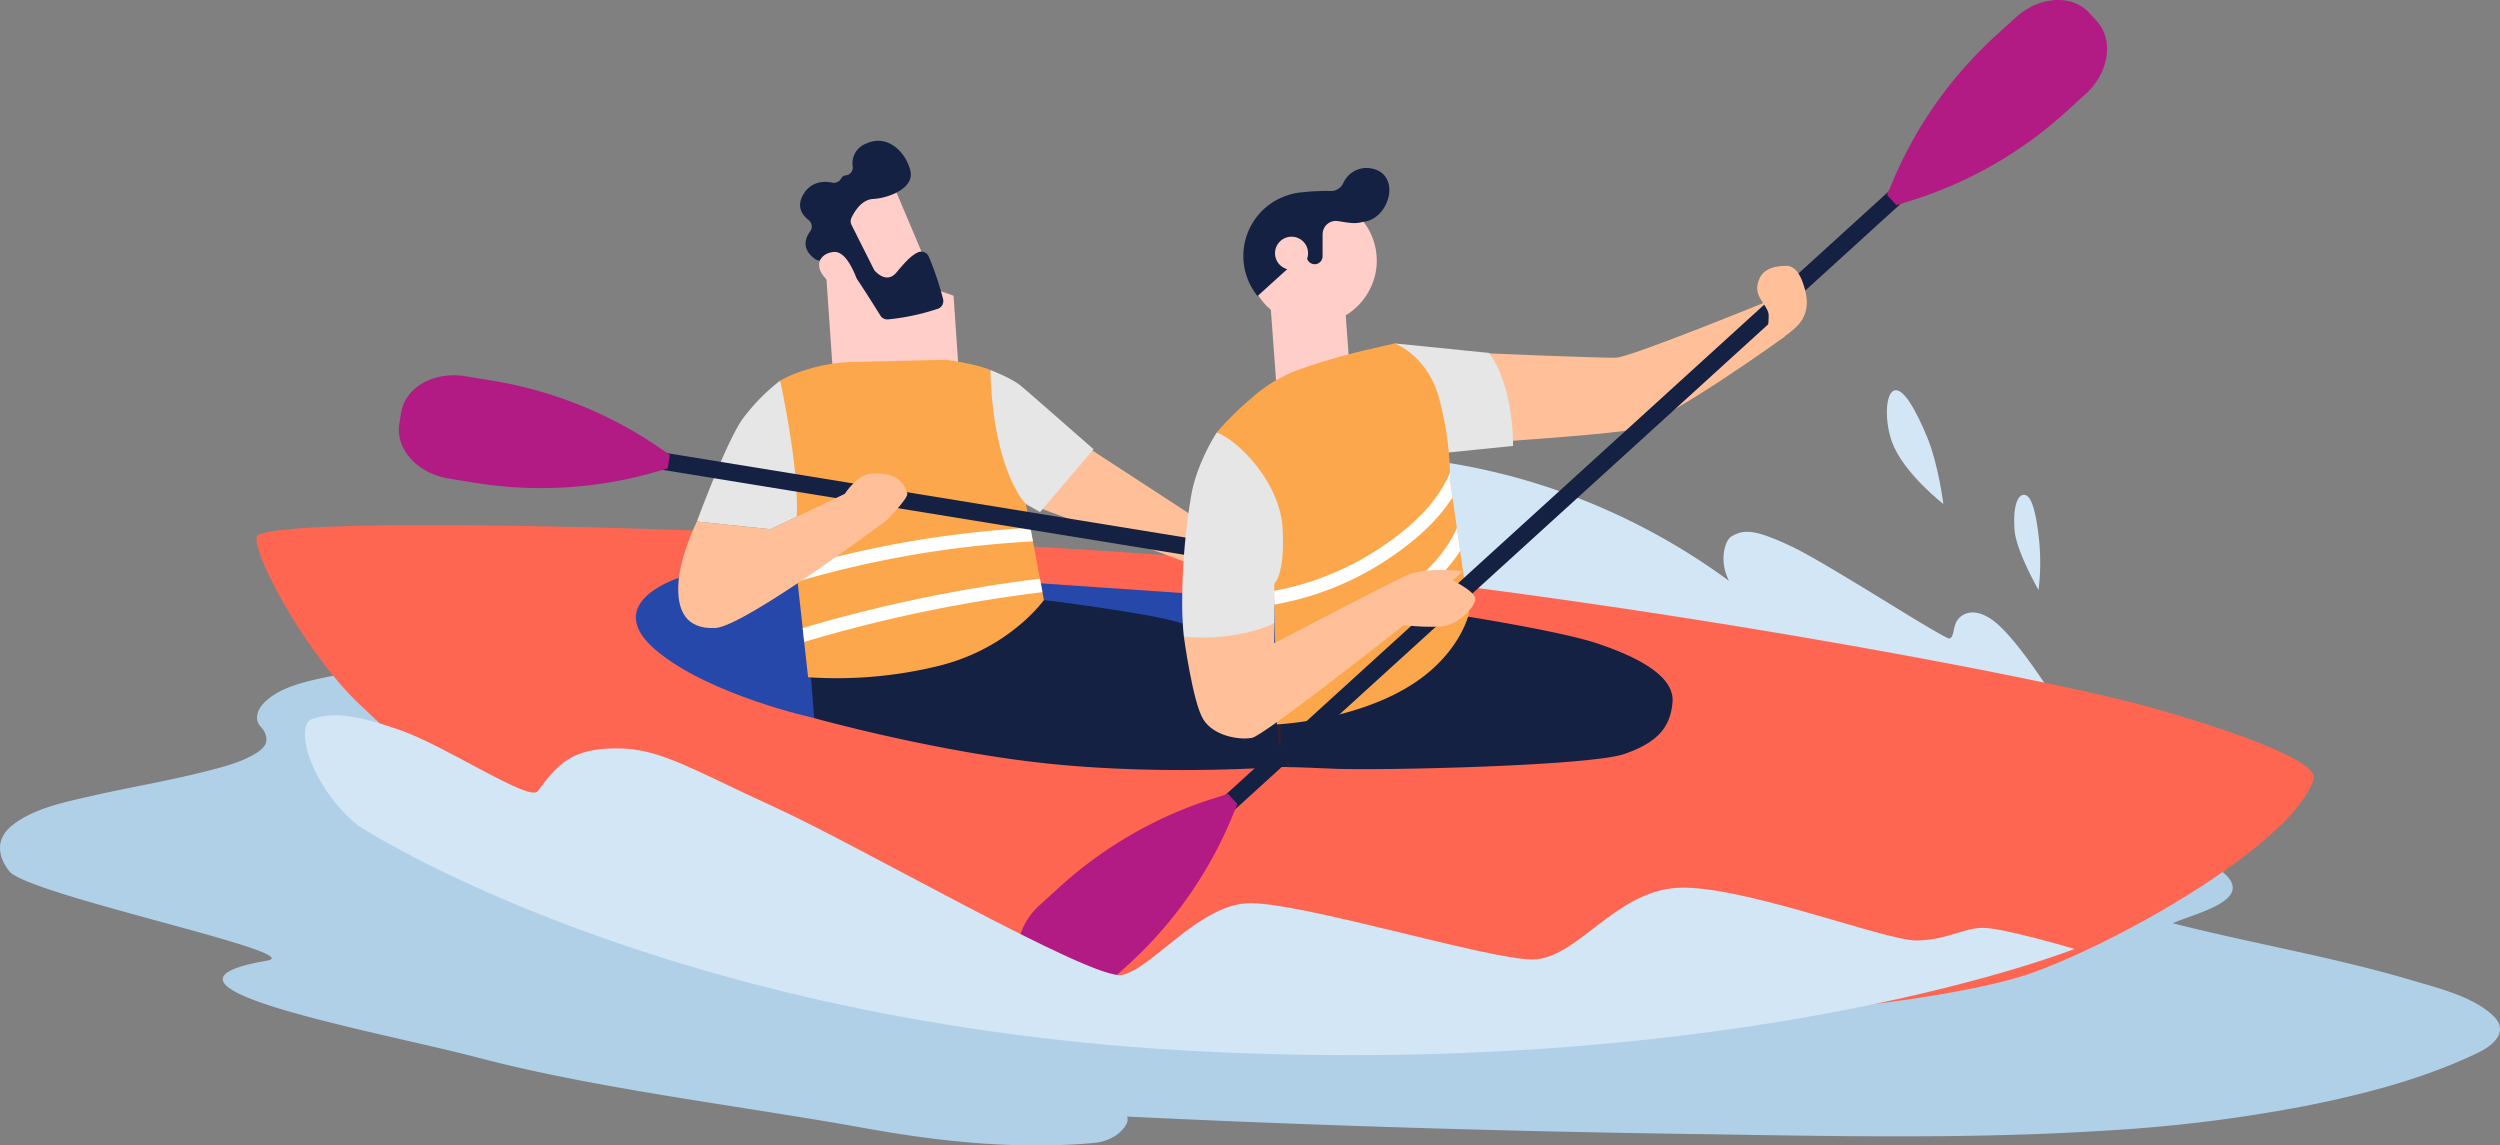 <svg id="Group_2179" data-name="Group 2179" xmlns="http://www.w3.org/2000/svg" xmlns:xlink="http://www.w3.org/1999/xlink" width="747.479" height="342.465" viewBox="0 0 747.479 342.465">
  <rect x="0" y="0" width="747.479" height="342.465" fill="#808080" stroke="none"/>
  <defs>
    <clipPath id="clip-path">
      <rect id="Rectangle_1473" data-name="Rectangle 1473" width="747.479" height="342.465" fill="none"/>
    </clipPath>
  </defs>
  <path id="Path_994" data-name="Path 994" d="M497.837,160.195l3.675,53.4,37.474-2.578-2.574-37.407Z" transform="translate(-251.314 -85.204)" fill="#ffcec8"/>
  <g id="Group_2178" data-name="Group 2178">
    <g id="Group_2177" data-name="Group 2177" clip-path="url(#clip-path)">
      <path id="Path_995" data-name="Path 995" d="M506,105.711c.3.331,11.768,27.723,11.768,27.723l-15.779,6.213L487.266,115.3s13.659-15.136,18.734-9.589" transform="translate(-239.376 -51.332)" fill="#ffcec8"/>
      <path id="Path_996" data-name="Path 996" d="M485.591,107.915l6.649,13.229a2.356,2.356,0,0,0,.378.55c.841.909,3.752,3.588,6.393.434,2.251-2.688,4.356-5.128,6.485-6.039a2.435,2.435,0,0,1,3.2,1.324,90.97,90.97,0,0,1,4.276,12.719,2.425,2.425,0,0,1-1.629,2.86,67.54,67.54,0,0,1-14.9,3.165,2.436,2.436,0,0,1-2.224-1.148c-2.088-3.362-7.981-12.76-10.053-15.157-1.925-2.227-5.821-1.733-7.588-1.365a2.449,2.449,0,0,1-1.921-.4c-1.675-1.188-4.54-4.049-1.406-8.295a2.439,2.439,0,0,0-.505-3.359c-1.863-1.436-3.808-4.013-1.49-7.779,2.347-3.812,6.034-3.894,8.505-3.4a2.53,2.53,0,0,0,2.757-1.274,1.61,1.61,0,0,1,1.327-.893,2.365,2.365,0,0,0,2.115-2.627,6.24,6.24,0,0,1,4.007-6.869c6.841-3.122,12.157,3.2,13.248,8.274s-6.517,8.042-11.183,8.282c-3.427.177-5.565,3.743-6.458,5.623a2.44,2.44,0,0,0,.023,2.147" transform="translate(-230.988 -40.656)" fill="#142143"/>
      <path id="Path_997" data-name="Path 997" d="M492.575,155.964s-2.694-7.935-6.457-7.9-6.985,3.54-2.663,8.075c5.376,5.641,9.121-.175,9.121-.175" transform="translate(-236.488 -72.739)" fill="#ffcec8"/>
      <path id="Path_998" data-name="Path 998" d="M768.216,158.617l2.31,31.335-22.136,1.631-1.618-21.948Z" transform="translate(-366.863 -77.923)" fill="#ffcec8"/>
      <path id="Path_999" data-name="Path 999" d="M771.813,137.115a19.319,19.319,0,0,1-32.287,11.617,17.517,17.517,0,0,1-2.085-2.312,19.038,19.038,0,0,1,3.521-26.81,19.308,19.308,0,0,1,5.792-3.036,18.493,18.493,0,0,1,3.468-.789l.046-.01a19.973,19.973,0,0,1,4.808,0c.408.049.813.116,1.217.195a19.089,19.089,0,0,1,15.518,21.143Z" transform="translate(-360.318 -56.805)" fill="#ffcec8"/>
      <path id="Path_1000" data-name="Path 1000" d="M769.069,98.873a7.6,7.6,0,0,0-6.681,1.883,8.02,8.02,0,0,0-1.819,2.564,4.026,4.026,0,0,1-3.686,2.292,62.953,62.953,0,0,0-8.53.382c-.265.019-.53.039-.793.067l-.048.009a18.418,18.418,0,0,0-3.466.79,19.056,19.056,0,0,0-9.312,29.846,2.165,2.165,0,0,0,.252.305l14.226-12.886.469,1.37s.01.138.048.141l.092.271a2.365,2.365,0,0,0,4.6-.755l.011-6.773.05-.4a3.928,3.928,0,0,1,4.377-3.385c2.363.29,5.1,1.045,7.438.261.187-.06.212-.051.178-.019,7.923-.678,11.718-14.2,2.593-15.963" transform="translate(-358.984 -48.499)" fill="#142143"/>
      <path id="Path_1001" data-name="Path 1001" d="M800.674,130.383c-.061,0-.117.015-.178.019-.389.274.093.06.178-.019" transform="translate(-393.182 -64.053)" fill="#142143"/>
      <path id="Path_1002" data-name="Path 1002" d="M759.2,144.628a4.937,4.937,0,1,1-4.286-5.473,4.937,4.937,0,0,1,4.286,5.473" transform="translate(-368.137 -68.343)" fill="#ffcec8"/>
      <path id="Path_1003" data-name="Path 1003" d="M2.738,453.031C8.22,460.123,92.9,477.562,79.858,479.8c-44.111,7.562,33.612,21.227,63.017,28.988,35.343,9.327,79.257,14.5,115.623,21.075,17.474,3.158,35.327,5.373,53.547,5.168,4.924-.055,9.9-.23,14.849-.73a13.671,13.671,0,0,0,6.643-2.185c2.033-1.367,4.285-3.9,3.43-5.694q8.493.4,16.988.785,74.684,3.31,149.719,4.392c41.642.6,83.367,1.691,125.341-.952a452.406,452.406,0,0,0,60.726-7.487c17.255-3.464,35.23-8.1,51.355-15.924,5.2-2.526,8.765-6.63,4.46-10.833-5.968-5.826-16.369-8.332-24.527-10.753-23.325-6.921-47.745-11-71.413-17.038,6.915-3.03,24.1-6.811,15.684-14.657-5.288-4.933-13.854-7.121-21-9.1a333.194,333.194,0,0,0-37.337-7.588c-28.088-4.388-56.706-7.209-85.455-8.8q-11.3-1.36-22.643-2.562c-33.748-3.606-67.657-6.516-101.432-10.006-35.523-3.671-70.8-8.349-106.266-12.26-37.51-4.137-75.172-7.705-113.114-9.837-17.836-1-35.811-2.132-53.857-1.712A137.125,137.125,0,0,0,99.223,394.7c-6.431,1.347-15.323,2.967-20.177,7.921-1.669,1.7-2.667,3.793-1.952,5.887.364,1.067,1.363,1.715,1.864,2.674,1.812,3.469-.1,5.336-3.3,7.13-4.52,2.536-9.978,3.837-14.905,5.083-11.075,2.8-22.291,4.617-33.4,7.178-7.715,1.779-17.247,3.615-23.691,8.774-5.247,4.2-4.21,9.427-.925,13.678" transform="translate(0 -192.577)" fill="#b0d0e8"/>
      <path id="Path_1004" data-name="Path 1004" d="M1004.371,338.525s-10.19-16-16.7-20.48c-6.065-4.175-9.768-1.261-10.713.945s-.63,4.2-1.891,4.726-36.339-22.371-47.262-27.518-14.258-5.251-18.065-2.94c-1.8,1.09-3.781,7.142-.63,13.233a195.116,195.116,0,0,0-65.747-31.456c-38.282-9.767-41.906-2.363-44.426,4.569s2.363,21.425,2.363,21.425l28.829,16.7Z" transform="translate(-392.135 -132.806)" fill="#d3e6f5"/>
      <path id="Path_1005" data-name="Path 1005" d="M765.867,384.459a17.969,17.969,0,0,1-.912,2.284c-.184.389-.389.778-.6,1.177C753.927,406.9,707.406,433.212,681.9,442.4c-27.1,9.769-122.257,21.433-243.869,10.722s-215.1-54.406-220.983-57.98-18.064-16.6-35.288-32.769c-13.281-12.472-26.429-34.888-30.024-45.3a24,24,0,0,1-.686-2.355,6.783,6.783,0,0,1-.246-2.263,1.068,1.068,0,0,1,.5-.911c.031-.01.062-.031.092-.041,12.534-5.714,144.918-2.458,262.68,5.5,118.049,7.988,269.3,36.547,303.323,46.214,28.693,8.151,44.36,14.838,47.811,19.118a3.706,3.706,0,0,1,.625,1.075,1.7,1.7,0,0,1,.031,1.055" transform="translate(-74.072 -151.61)" fill="#ff6652"/>
      <path id="Path_1006" data-name="Path 1006" d="M599.049,342.027l134.12,9.19S671.1,389.5,630.767,383.408s-31.718-41.381-31.718-41.381" transform="translate(-293.913 -168.026)" fill="#2748ab"/>
      <path id="Path_1007" data-name="Path 1007" d="M1191.054,319.29a67.8,67.8,0,0,0,.1-15.544c-.945-8.3-2.31-13.024-4.516-12.918s-3.256,4.516-2.73,10.712,7.141,17.75,7.141,17.75" transform="translate(-581.548 -142.872)" fill="#d3e6f5"/>
      <path id="Path_1008" data-name="Path 1008" d="M1125.829,263.352s-1.47-11.868-4.831-19.955-7.142-14.914-9.872-13.969-2.84,9.477-.63,15.439c3.466,9.347,15.334,18.485,15.334,18.485" transform="translate(-544.786 -112.667)" fill="#d3e6f5"/>
      <path id="Path_1009" data-name="Path 1009" d="M427,380.632s-31.141-6.774-47.1-20.113,3.361-20.8,7.037-21.95,28.253-1.681,42.011,2.836S427,380.632,427,380.632" transform="translate(-183.57 -165.933)" fill="#2748ab"/>
      <path id="Path_1010" data-name="Path 1010" d="M546.129,352.659s15.912,1.891,30.878,4.569a97.274,97.274,0,0,1,25.049,7.877c6.617,4.254,13.864,16.541,14.652,20.323s-.788,17.172-.788,17.172-33.241,2.521-67.585-.945-70.893-13.706-70.893-13.706l-1.1-14.021Z" transform="translate(-234.008 -173.249)" fill="#142143"/>
      <path id="Path_1011" data-name="Path 1011" d="M441.8,246.6l-1.843,13.947-.1.768-.4,3.062-7.9,3.758-22-2.314s1.423-3.85,3.451-8.9c.092-.246.184-.5.286-.748,2.99-7.444,7.127-17.111,9.913-20.992a59.2,59.2,0,0,1,11.264-11.5Z" transform="translate(-201.202 -109.889)" fill="#e6e6e7"/>
      <path id="Path_1012" data-name="Path 1012" d="M508,211.448s4.075.512,8.121,1.454c.266.062.543.133.809.195a30.05,30.05,0,0,1,4.455,1.423s3.236,27.1,10.64,40.09l1.321,7.076.758,4.065,2.089,11.151.747,4.025.441,2.355S528.289,296.165,509.426,302c-.246.072-.491.154-.738.215-.911.277-1.853.533-2.816.768a127.642,127.642,0,0,1-38.995,3.379l-1.167-10.557-.451-4.137-1.536-13.917-.461-4.137-.922-8.346s4.465-7.66-3.809-47.6a37.608,37.608,0,0,1,6.226-2.734c.256-.082.522-.174.789-.256a51.433,51.433,0,0,1,13.23-2.529" transform="translate(-225.261 -103.877)" fill="#fda74c"/>
      <path id="Path_1013" data-name="Path 1013" d="M538.673,314.264a308.578,308.578,0,0,0-70.38,12l-.461-4.137a312.791,312.791,0,0,1,70.083-11.93Z" transform="translate(-229.829 -152.39)" fill="#fff"/>
      <path id="Path_1014" data-name="Path 1014" d="M543.438,344.134a431.58,431.58,0,0,0-71.231,14.879l-.45-4.137a435.659,435.659,0,0,1,70.934-14.767Z" transform="translate(-231.757 -167.084)" fill="#fff"/>
      <path id="Path_1015" data-name="Path 1015" d="M626.192,263.861l30.642,19.968-2.048,13.864-43.534-16.122Z" transform="translate(-300.286 -129.626)" fill="#ffc099"/>
      <path id="Path_1016" data-name="Path 1016" d="M612.925,241.162l-16.005,18.781-4.2-2.366a19.047,19.047,0,0,1-2.785-3.983c-.133-.225-.256-.46-.4-.717-2.939-5.519-6.964-16.425-7.455-35.39,0,0,6.308,2.366,9.216,4.8,1.731,1.454,9.052,7.854,14.695,12.8.194.164.389.338.573.5,3.584,3.133,6.359,5.571,6.359,5.571" transform="translate(-285.956 -106.844)" fill="#e6e6e7"/>
      <path id="Path_1017" data-name="Path 1017" d="M295.285,255.913l.834-5.082,278.216,45.3-.834,5.082Z" transform="translate(-145.063 -123.224)" fill="#142143"/>
      <path id="Path_1018" data-name="Path 1018" d="M314.781,248.425l.668-4.084-4.315-2.923a123.993,123.993,0,0,0-49.338-19.35l-7.531-1.232c-9.356-1.531-17.939,3.323-19.169,10.841l-.548,3.351c-1.231,7.519,5.357,14.855,14.714,16.386l7.153,1.171a123.863,123.863,0,0,0,53.587-2.8Z" transform="translate(-115.153 -108.35)" fill="#b11b83"/>
      <path id="Path_1019" data-name="Path 1019" d="M404.17,292.616S399.182,302.7,398.657,311s2.31,13.864,11.027,13.444S460.833,292.3,460.833,292.3s6.646-6.657,6.249-8.087c-1.47-5.3-5.829-6.092-10.345-5.986s-8.35,6.117-8.35,6.117l-22.213,10.582Z" transform="translate(-195.816 -136.679)" fill="#ffc099"/>
      <path id="Path_1020" data-name="Path 1020" d="M877.846,218.52s32.595-2.26,36.707-3.466c11.815-3.466,45.372-27.727,45.372-27.727l-4.359-10.87s-41.643,17.014-46.054,17.172-41.748-1.418-41.748-1.418Z" transform="translate(-426.301 -86.687)" fill="#ffc099"/>
      <path id="Path_1021" data-name="Path 1021" d="M855.13,232.485l-6.922.707-.747.082-2.653.266-.758.072-9.79,1-14.5-32.769,19.846,2,.788.082.891.092.809.082,5.868.584s7.015,8.428,7.168,27.8" transform="translate(-402.719 -99.16)" fill="#e6e6e7"/>
      <path id="Path_1022" data-name="Path 1022" d="M868.713,387.637a20.353,20.353,0,0,1-.41,2.714c-.051.256-.113.5-.185.747-1.392,5.223-5.14,8.981-13.742,11.981-10.4,3.625-73.576,5.038-87.441,4.413-5.878-.266-9.718-.4-12.186-.46-.328,0-.635-.011-.921-.021-2.591-.041-3.277,0-3.277,0l-.01-1.1-.082-6.9-.062-4.762.5-.3.85-.512,14.029-8.366,21.7-12.944.533-.317.2-.123,11.356-6.769,5.489-3.277s.42.061,1.168.184c.368.062.819.133,1.342.215,7.455,1.208,29.573,4.926,38.933,8.1,13.814,4.67,22.836,10.4,22.211,17.49" transform="translate(-368.644 -177.665)" fill="#142143"/>
      <path id="Path_1023" data-name="Path 1023" d="M755.068,436.583c-.328,0-.635-.01-.921-.02a19,19,0,0,1-2.98-8.356,18.9,18.9,0,0,1,.02-4.434,1.262,1.262,0,0,1,.03-.266c.031-.267.072-.533.123-.809.031-.2.072-.42.113-.625.092-.41.635-.317.737.01a.412.412,0,0,1,.01.194c-.051.236-.093.481-.133.717s-.082.491-.1.738a18.577,18.577,0,0,0-.092,3.84,18.272,18.272,0,0,0,1.392,5.7,17.637,17.637,0,0,0,1.8,3.307" transform="translate(-368.962 -207.215)" fill="#2f2031"/>
      <path id="Path_1024" data-name="Path 1024" d="M790.552,282.355s-2.089,10.588-14.49,19.692a48.734,48.734,0,0,1-4.168,2.734c-.246.154-.492.3-.738.44-16.783,9.616-38.1,10.527-38.1,10.527l-.41-19.548-.082-4.086-.256-12.186-.041-2.14s-.01-.717-.041-1.956c-.133-5.335-.737-20.358-3.42-29.553-3.308-11.346-13.712-17.808-13.712-17.808s1.311-1.566,3.451-3.8c.184-.184.379-.378.563-.573a90.347,90.347,0,0,1,7.1-6.492,46.4,46.4,0,0,1,10-6.461c6.441-2.888,17-5.714,24.238-7.475,2.11-.512,3.952-.952,5.325-1.249.276-.062.532-.123.768-.174,1.147-.256,1.8-.4,1.8-.4s9.452,3.471,13.076,15.76a97.288,97.288,0,0,1,3.431,22.876c.051,1.669.041,2.642.041,2.642l.686,4.772,1.321,9.144.983,6.83Z" transform="translate(-351.299 -99.16)" fill="#fda74c"/>
      <path id="Path_1025" data-name="Path 1025" d="M802.118,285.206c-4.547,7.117-11.275,12.964-18.187,17.685a89.011,89.011,0,0,1-35.082,14.346l-.041-2.14s-.01-.717-.041-1.956a85.184,85.184,0,0,0,32.369-13.292c8.315-5.56,16.344-12.78,20.255-22.057.051,1.669.041,2.642.041,2.642Z" transform="translate(-367.843 -136.469)" fill="#fff"/>
      <path id="Path_1026" data-name="Path 1026" d="M722.318,299.32l.01,3.942.01.8.021,7.148c-12.053,8.12-27.075,4.045-27.075,4.045-.246-2.284-.4-4.731-.472-7.25-.01-.256-.01-.512-.02-.768a192.914,192.914,0,0,1,2.754-34.622c1.731-9.534,7.557-18.432,7.557-18.432,6.38,2.366,18.9,14.786,19.692,28.724s-2.478,16.415-2.478,16.415" transform="translate(-341.312 -124.87)" fill="#e6e6e7"/>
      <path id="Path_1027" data-name="Path 1027" d="M799.732,317.17c-4.547,7.107-11.275,12.953-18.176,17.674A88.655,88.655,0,0,1,744.5,349.5c-1.106.174-2.212.307-3.318.43-2.622.276-2.6-3.82,0-4.1,1.086-.113,2.161-.256,3.236-.42A84.706,84.706,0,0,0,778.761,331.8c8.12-5.438,15.984-12.473,19.989-21.464Z" transform="translate(-363.153 -152.459)" fill="#fff"/>
      <path id="Path_1028" data-name="Path 1028" d="M773.867,217.155c-.307,8.981-9.923,12.288-19.374,10.711-8.889-1.474-16.671-7.332-17.562-8.5a46.391,46.391,0,0,1,10-6.461c6.441-2.888,17-5.714,24.239-7.475a27.946,27.946,0,0,1,2.693,11.725" transform="translate(-362.028 -100.92)" fill="#fda74c"/>
      <rect id="Rectangle_1472" data-name="Rectangle 1472" width="317.854" height="5.15" transform="translate(330.036 270.756) rotate(-42.301)" fill="#142143"/>
      <path id="Path_1029" data-name="Path 1029" d="M1111.833,61.333l-2.786-3.06,2.024-4.8a124,124,0,0,1,30.817-43.116l5.642-5.138c7.009-6.384,16.851-6.992,21.98-1.359l2.286,2.511c5.13,5.633,3.605,15.374-3.4,21.757l-5.36,4.881a123.854,123.854,0,0,1-46.453,26.862Z" transform="translate(-544.835 0)" fill="#b11b83"/>
      <path id="Path_1030" data-name="Path 1030" d="M663.828,469.617l-2.786-3.06-4.971,1.567a123.986,123.986,0,0,0-45.8,26.659l-5.642,5.138c-7.009,6.384-8.534,16.125-3.4,21.758l2.286,2.511c5.13,5.633,14.971,5.024,21.98-1.359l5.359-4.881a123.862,123.862,0,0,0,31.079-43.744Z" transform="translate(-293.867 -229.203)" fill="#b11b83"/>
      <path id="Path_1031" data-name="Path 1031" d="M708.286,490.234s-21.216-6.3-27.307-6.3-10.5,3.571-19.745,3.781-52.724-16.8-71.629-15.754-30.038,21.425-43.481,21.425-70.579-17.645-85.282-16.8-28.568,19.745-37.39,21.425-78.14-38.44-103.661-50.1-34.554-17.75-47.682-17.645-17.146,4.5-23.316,12.814c-2.415,3.256-27.248-13.37-40.856-18.169-14.441-5.094-20.638-5.356-26.467-3.466s-.157,20.8,13.549,31.823c0,0,90.009,59.655,253.01,67.637s260.257-30.668,260.257-30.668" transform="translate(-88.032 -206.509)" fill="#d3e6f5"/>
      <path id="Path_1032" data-name="Path 1032" d="M695.792,354.943s2.652,19.666,5.8,24.708,10.871,6.223,14.573,5.514,45.313-33.694,45.313-33.694,9.453,1.1,13.234,0,8.507-5.829,8.192-8.035-6.774-5.356-6.774-5.356l3.091-2.757s-10.969-1.339-16.64,1.182-39.8,20.381-39.8,20.381l.079-5.986s-10.582,5.488-27.071,4.043" transform="translate(-341.818 -164.558)" fill="#ffc099"/>
      <path id="Path_1033" data-name="Path 1033" d="M1036.112,170.494c-.7-3.14-4.835-5.21-2.836-10.135,1.47-3.624,5.278-4.1,8.192-4.1s4.3,3.322,4.884,4.963c.886,2.51,2.783,8.061-1.313,12.629-3.376,3.766-9.662,6.617-9.662,6.617s1.04-8.611.735-9.977" transform="translate(-507.346 -76.766)" fill="#ffc099"/>
    </g>
  </g>
</svg>
